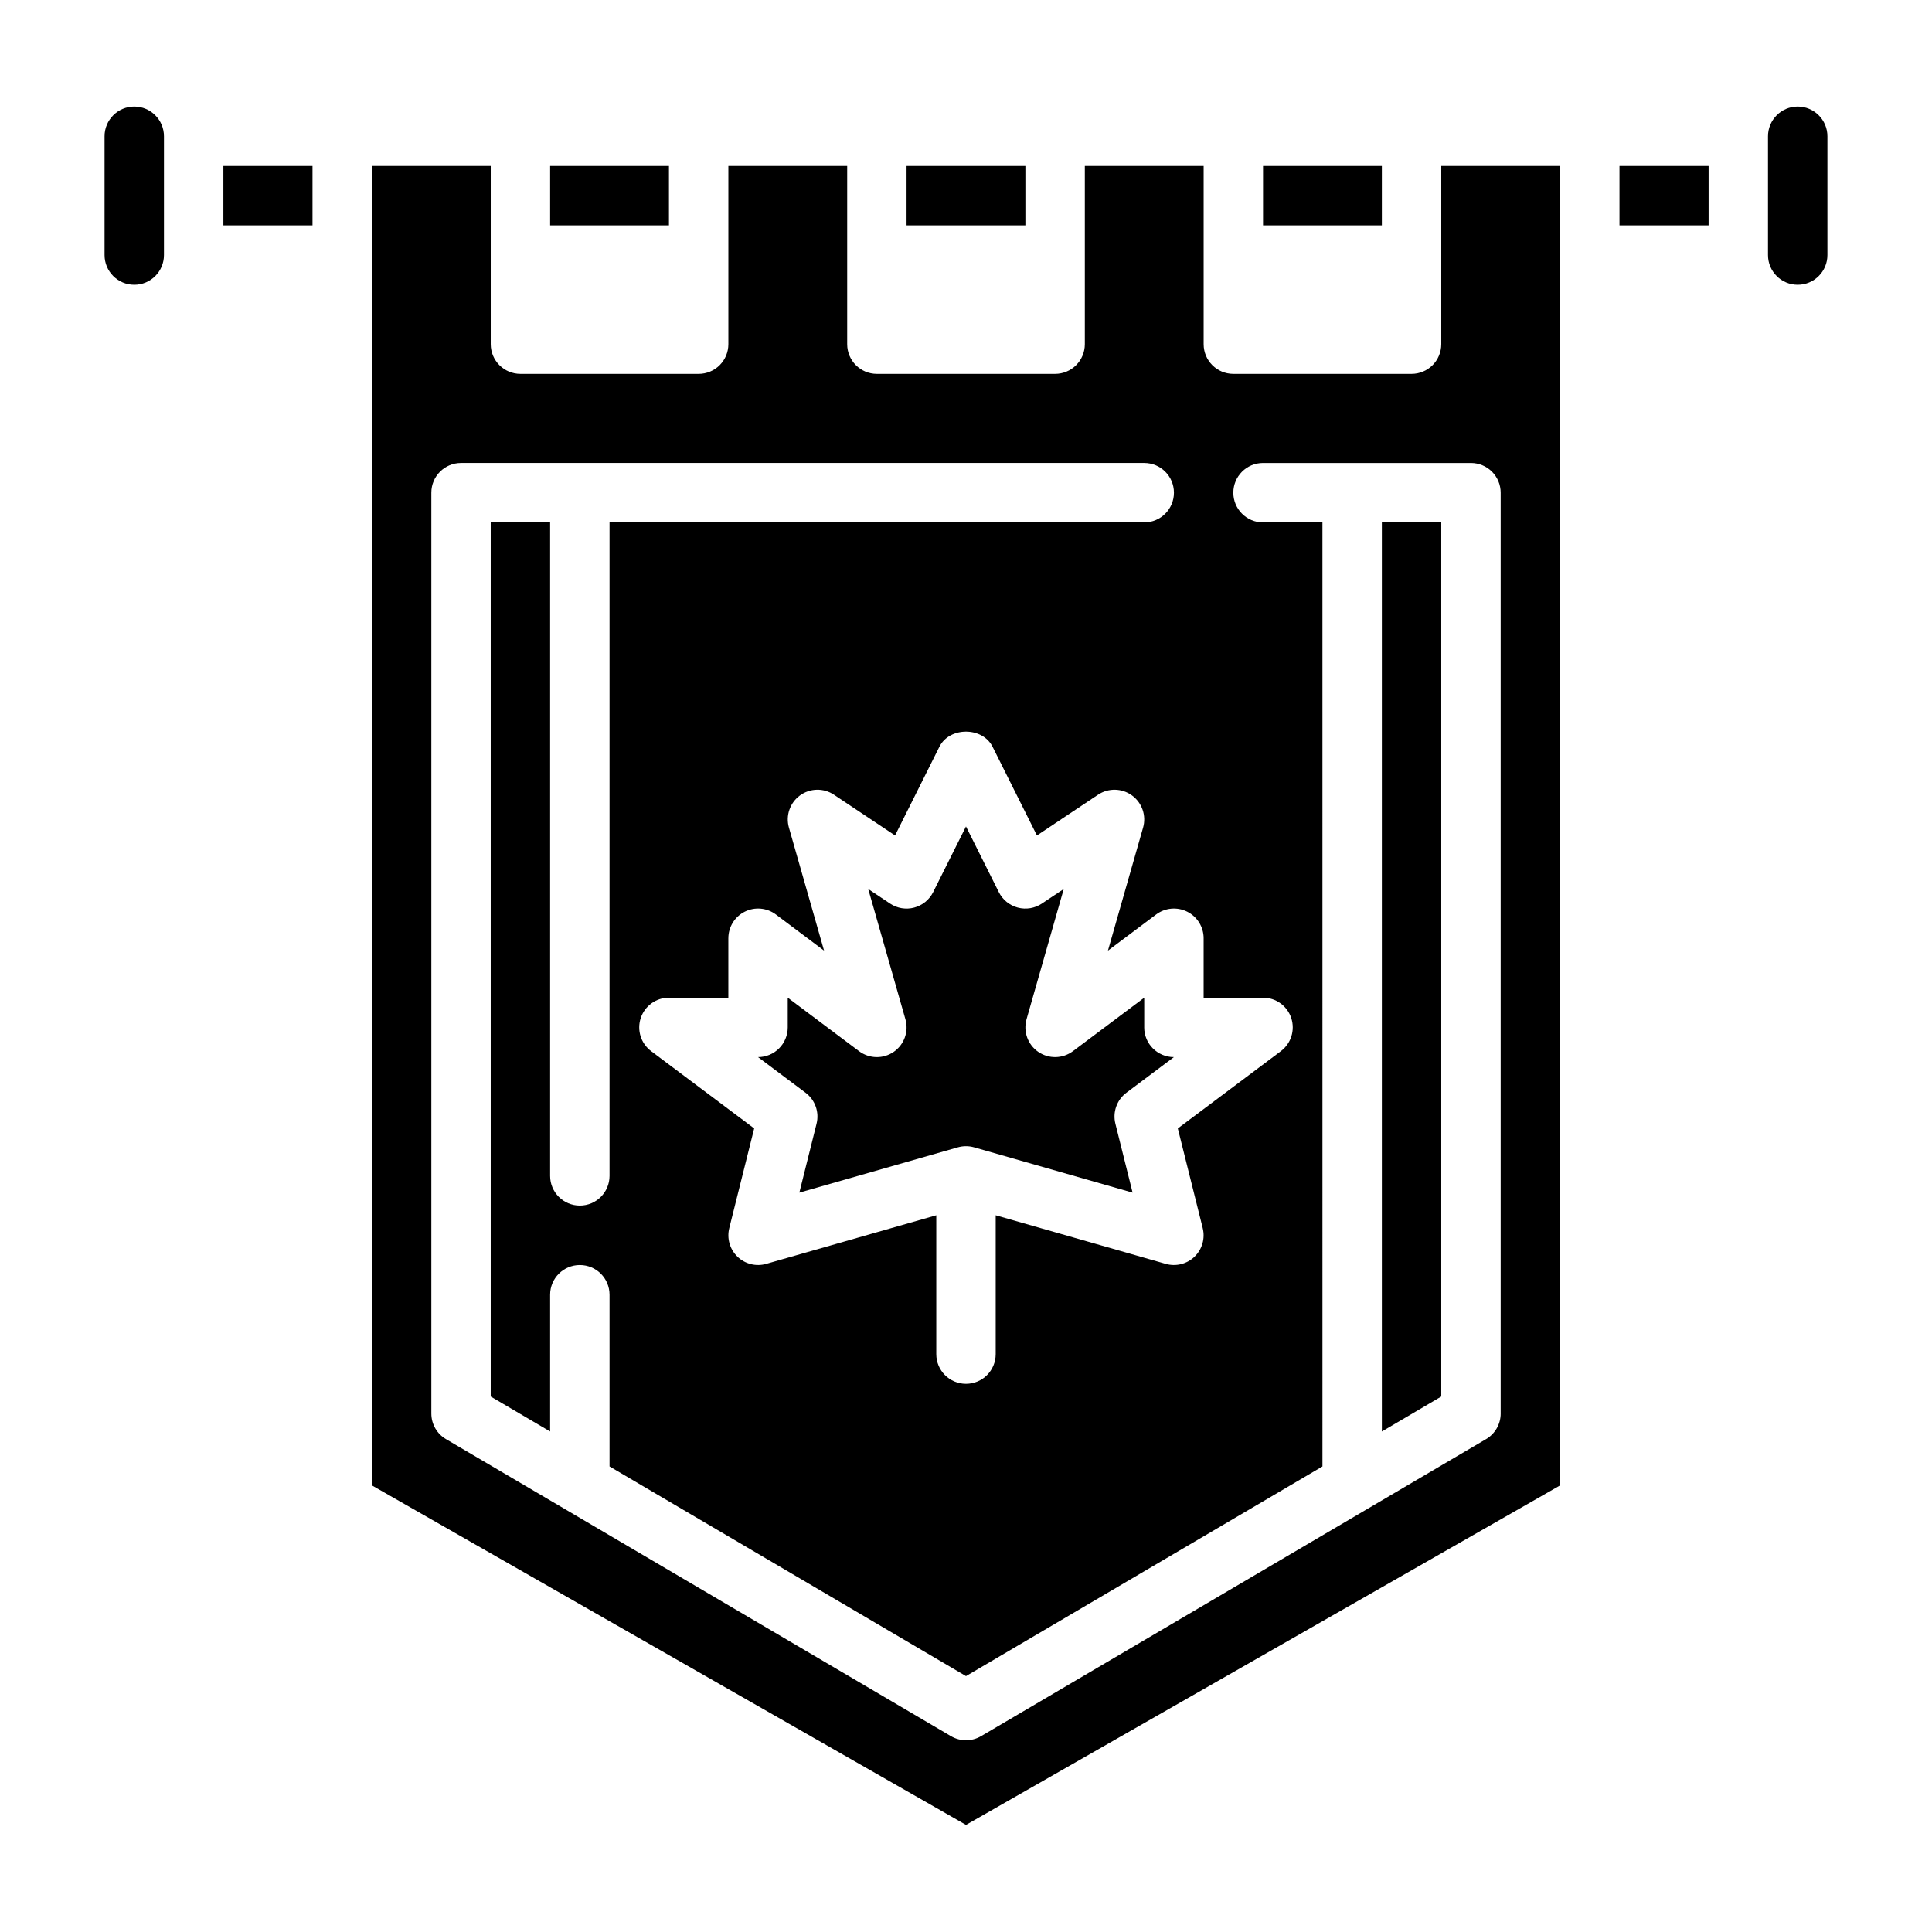 <?xml version="1.0" encoding="UTF-8"?>
<!-- Uploaded to: ICON Repo, www.iconrepo.com, Generator: ICON Repo Mixer Tools -->
<svg fill="#000000" width="800px" height="800px" version="1.1" viewBox="144 144 512 512" xmlns="http://www.w3.org/2000/svg">
 <g>
  <path d="m289.79 187.98h31.488v15.742h-31.488z"/>
  <path d="m179.58 172.23c-4.344 0.008-7.867 3.527-7.871 7.871v31.488c0 4.348 3.523 7.875 7.871 7.875 4.348 0 7.871-3.527 7.871-7.875v-31.488c-0.004-4.344-3.527-7.863-7.871-7.871z"/>
  <path d="m203.2 187.98h23.617v15.742h-23.617z"/>
  <path d="m384.25 187.98h31.488v15.742h-31.488z"/>
  <path d="m478.72 187.98h31.488v15.742h-31.488z"/>
  <path d="m573.18 187.98h23.617v15.742h-23.617z"/>
  <path d="m525.95 235.21c0 2.09-0.828 4.09-2.305 5.566-1.477 1.477-3.477 2.305-5.566 2.305h-47.23c-4.348 0-7.871-3.523-7.871-7.871v-47.23h-31.488v47.23c0 2.09-0.832 4.09-2.309 5.566-1.477 1.477-3.477 2.305-5.566 2.305h-47.23c-4.348 0-7.871-3.523-7.871-7.871v-47.23h-31.488v47.23c0 2.09-0.832 4.09-2.309 5.566-1.473 1.477-3.477 2.305-5.566 2.305h-47.23c-4.348 0-7.871-3.523-7.871-7.871v-47.23h-31.488v349.67l157.44 89.965 157.44-89.965-0.004-349.67h-31.488zm-62.977 157.44v15.742h15.746c3.387 0 6.398 2.168 7.469 5.383 1.07 3.215-0.035 6.754-2.746 8.789l-27.309 20.484 6.602 26.418h-0.004c0.684 2.727-0.145 5.609-2.164 7.566-2.023 1.953-4.934 2.68-7.637 1.906l-45.059-12.879v36.797c0 4.348-3.523 7.871-7.871 7.871s-7.875-3.523-7.875-7.871v-36.797l-45.059 12.875v0.004c-2.703 0.773-5.613 0.043-7.637-1.91-2.019-1.953-2.848-4.84-2.164-7.566l6.602-26.418-27.312-20.484c-2.711-2.031-3.816-5.57-2.746-8.785 1.074-3.215 4.082-5.383 7.469-5.383h15.742v-15.742l0.004-0.004c0-2.981 1.684-5.707 4.352-7.039 2.664-1.332 5.856-1.047 8.242 0.742l12.766 9.574-9.312-32.602c-0.906-3.172 0.262-6.574 2.926-8.52 2.668-1.945 6.262-2.023 9.008-0.191l16.195 10.797 11.754-23.512c2.668-5.336 11.414-5.336 14.082 0l11.758 23.512 16.195-10.797c2.746-1.828 6.344-1.754 9.008 0.195 2.668 1.945 3.836 5.348 2.93 8.52l-9.312 32.602 12.766-9.574h-0.004c2.387-1.789 5.578-2.078 8.246-0.742 2.668 1.332 4.352 4.059 4.352 7.039zm78.719-118.08v244.03l0.004 0.004c0 2.789-1.477 5.371-3.883 6.781l-133.82 78.715c-2.461 1.449-5.516 1.449-7.981 0l-133.82-78.715c-2.406-1.41-3.883-3.992-3.883-6.781v-244.04c0-4.348 3.527-7.871 7.875-7.871h181.05c4.348 0 7.871 3.523 7.871 7.871s-3.523 7.875-7.871 7.875h-141.7v173.18c0 4.348-3.523 7.871-7.871 7.871-4.348 0-7.875-3.523-7.875-7.871v-173.18h-15.742v231.66l15.742 9.258v-36.242c0-4.348 3.527-7.871 7.875-7.871 4.348 0 7.871 3.523 7.871 7.871v45.508l94.465 55.562 94.465-55.562-0.004-250.18h-15.742c-4.348 0-7.871-3.527-7.871-7.875s3.523-7.871 7.871-7.871h55.105c2.086 0 4.09 0.828 5.566 2.305s2.305 3.481 2.305 5.566z"/>
  <path d="m620.41 172.23c-4.344 0.008-7.863 3.527-7.871 7.871v31.488c0 4.348 3.523 7.875 7.871 7.875 4.348 0 7.875-3.527 7.875-7.875v-31.488c-0.008-4.344-3.527-7.863-7.875-7.871z"/>
  <path d="m525.95 282.44h-15.742v240.92l15.742-9.262z"/>
  <path d="m447.23 416.27v-7.871l-18.895 14.168c-2.703 2.027-6.402 2.102-9.188 0.188-2.781-1.918-4.031-5.398-3.102-8.652l9.859-34.512-5.797 3.863v0.004c-1.879 1.254-4.207 1.637-6.387 1.059-2.184-0.578-4.012-2.066-5.023-4.09l-8.699-17.406-8.703 17.406v0.004c-1.012 2.019-2.84 3.508-5.023 4.086-2.18 0.582-4.508 0.195-6.387-1.059l-5.797-3.863 9.859 34.512c0.93 3.25-0.32 6.731-3.102 8.648-2.785 1.918-6.484 1.84-9.188-0.188l-18.895-14.172v7.875c0 2.086-0.828 4.09-2.305 5.566-1.477 1.477-3.481 2.305-5.566 2.305l12.594 9.445c2.535 1.898 3.68 5.133 2.914 8.203l-4.562 18.27 41.992-12.004c1.418-0.406 2.918-0.406 4.332 0l41.992 12.004-4.562-18.27c-0.766-3.07 0.383-6.305 2.914-8.203l12.594-9.445c-4.348 0-7.871-3.523-7.871-7.871z"/>
 </g>
</svg>